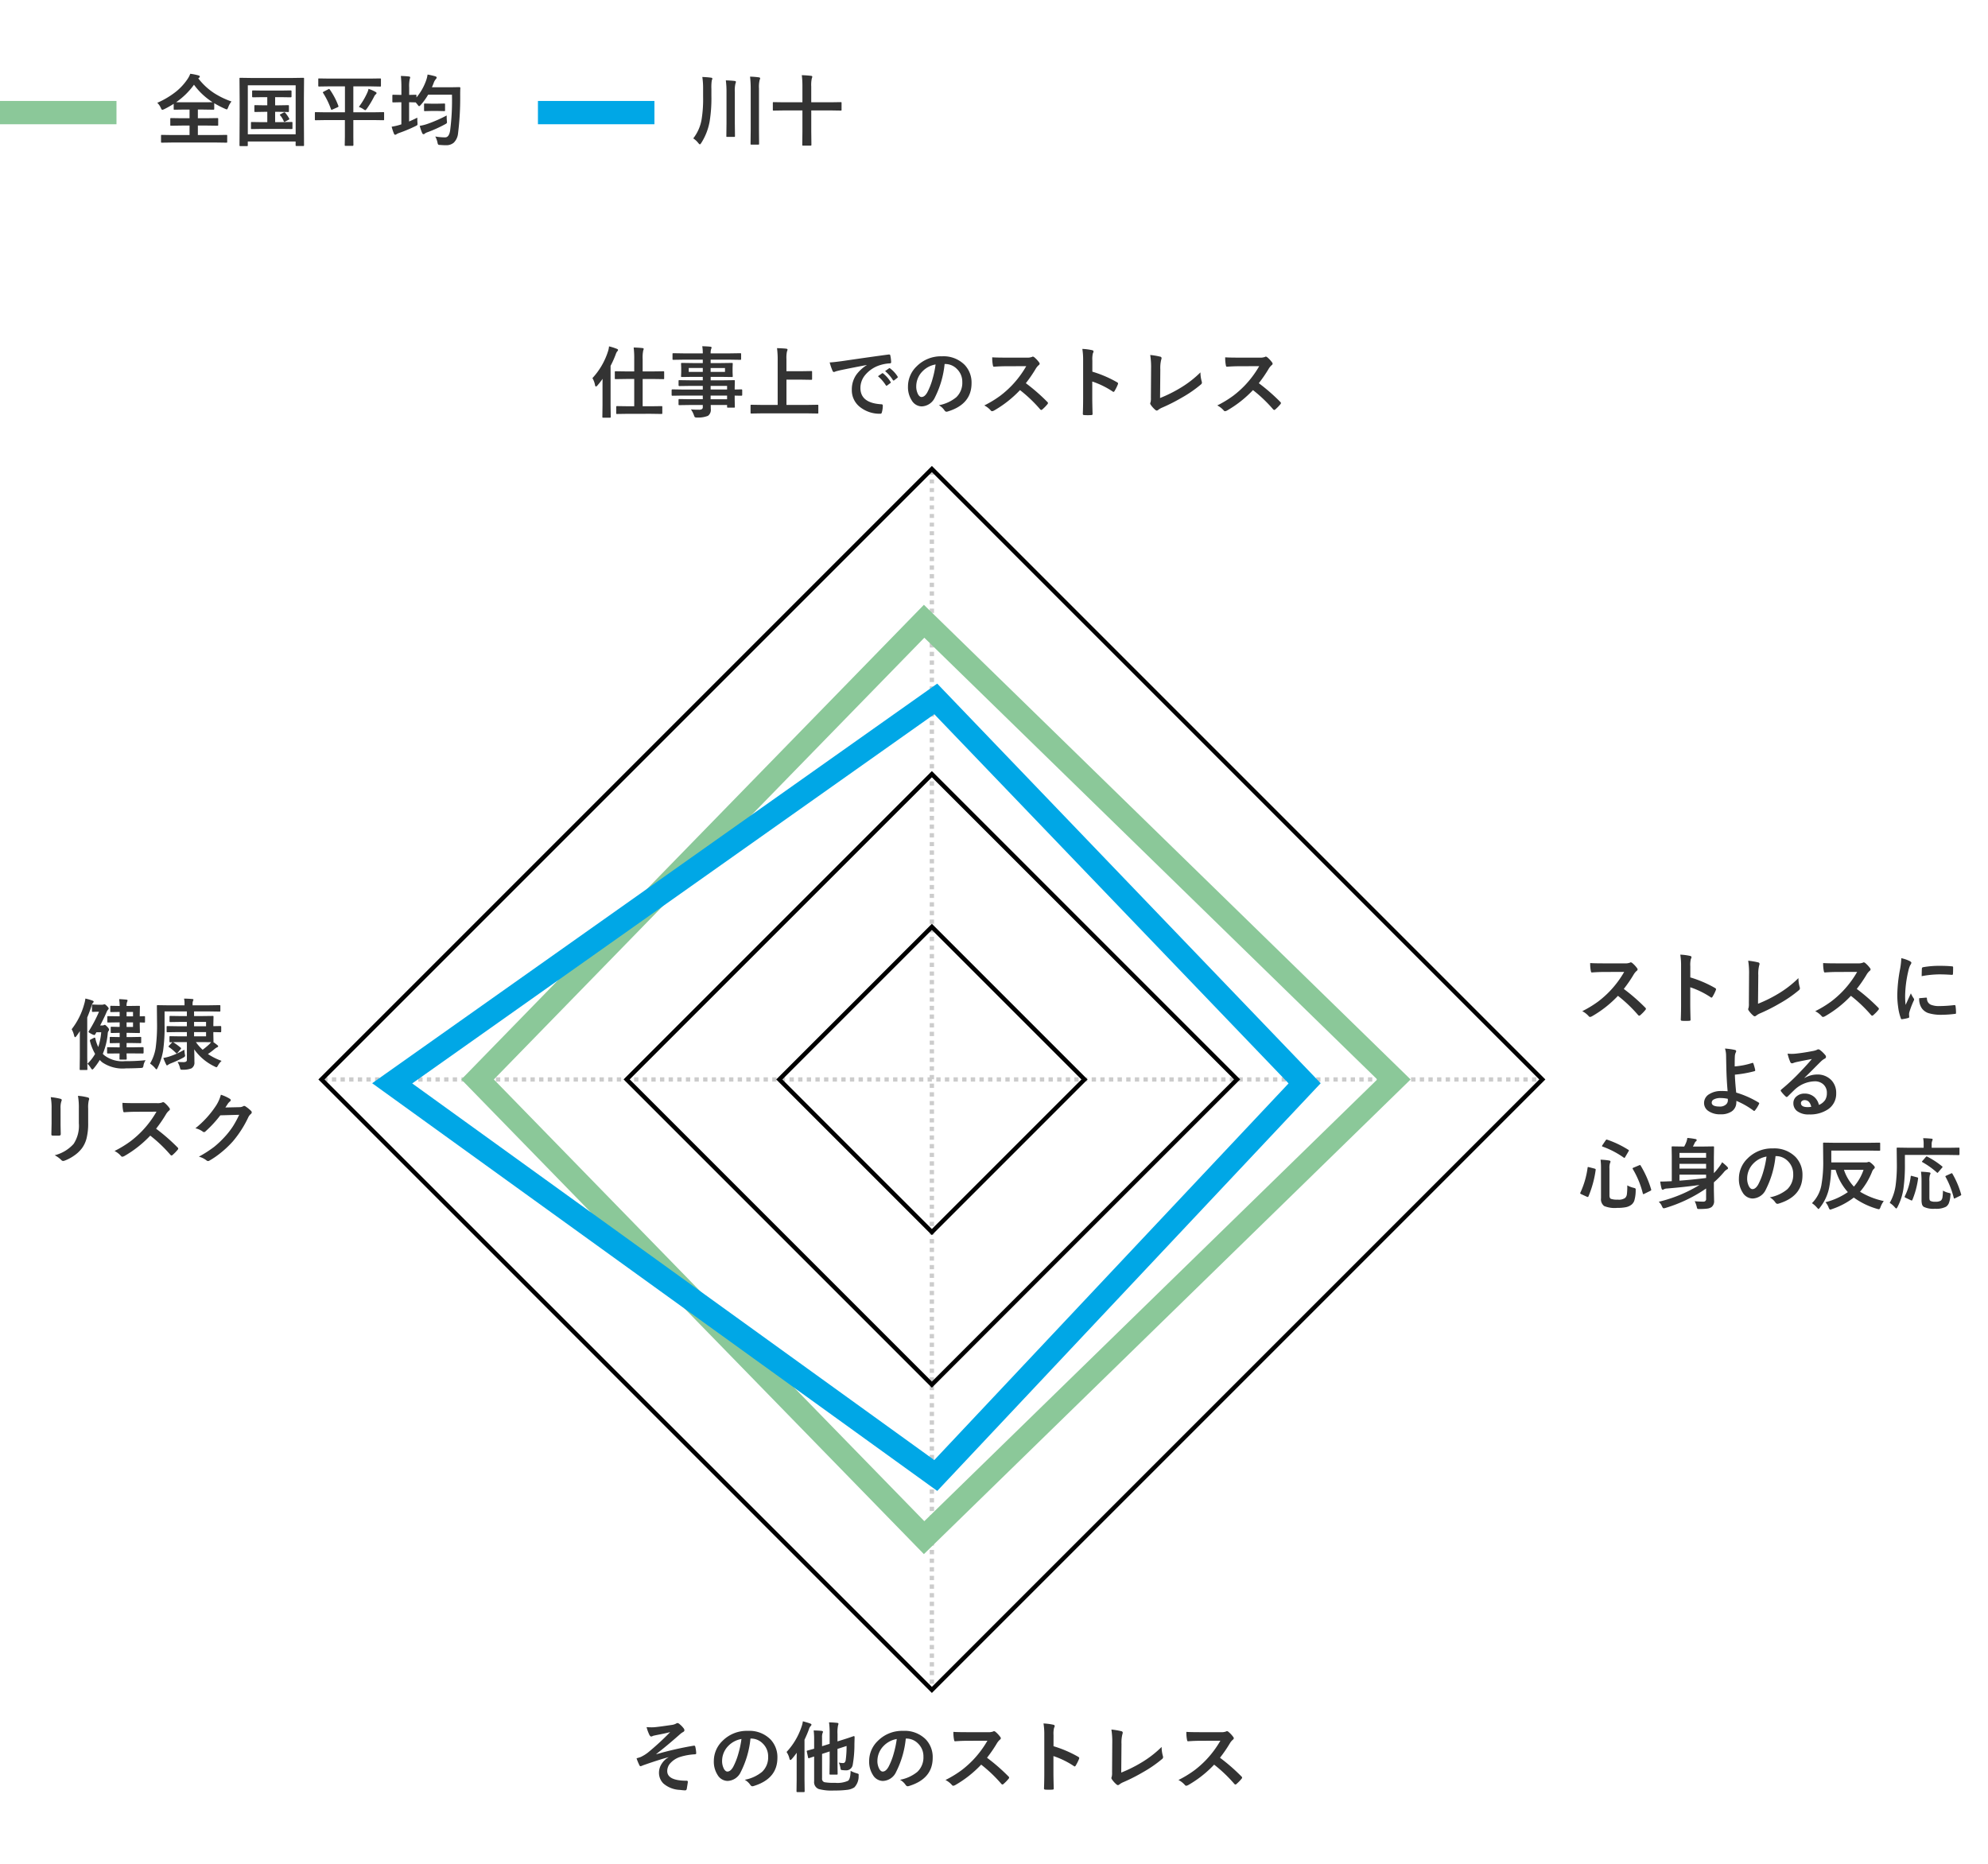 <svg xmlns="http://www.w3.org/2000/svg" xmlns:xlink="http://www.w3.org/1999/xlink" width="256" height="240" viewBox="0 0 256 240"><defs><style>.a{fill:none;stroke:#707070;}.b{clip-path:url(#a);}.c{fill:#333;}.d{fill:#00a7e6;}.e{fill:#8bc899;}.f{fill:#ccc;}</style><clipPath id="a"><rect class="a" width="256" height="240" transform="translate(80 8668)"/></clipPath></defs><g class="b" transform="translate(-80 -8668)"><g transform="translate(-615 848)"><g transform="translate(683.272 1840)"><path class="c" d="M.322-.181A5.414,5.414,0,0,0,1.4-2.642a16.435,16.435,0,0,0,.19-2.93v-1a9.857,9.857,0,0,0-.1-1.519Q2.236-8.052,2.6-8q.181.015.181.127a.761.761,0,0,1-.073.229,5.91,5.91,0,0,0-.049,1.084v.889a18.817,18.817,0,0,1-.229,3.33A7.7,7.7,0,0,1,1.353.41Q1.23.591,1.172.591T.972.42A2.7,2.7,0,0,0,.322-.181ZM7.637-8.13a9.346,9.346,0,0,1,1.118.088q.181.02.181.132a1.306,1.306,0,0,1-.068.22,3.767,3.767,0,0,0-.083,1.06v5.293L8.8.508q0,.083-.02.1A.168.168,0,0,1,8.7.62H7.8Q7.725.62,7.71.6A.182.182,0,0,1,7.7.508l.02-1.836V-6.6A13.469,13.469,0,0,0,7.637-8.13Zm-3.12.479q.669.02,1.118.073.181.015.181.127a1.017,1.017,0,0,1-.068.244,3.839,3.839,0,0,0-.073,1.04v4.019l.02,1.66q0,.083-.02.1a.186.186,0,0,1-.1.017H4.692q-.078,0-.093-.02a.2.2,0,0,1-.015-.1l.02-1.66V-6.138A11.156,11.156,0,0,0,4.517-7.651ZM14.3-8.32q.635.02,1.187.083.161.015.161.117a.558.558,0,0,1-.059.21,4.105,4.105,0,0,0-.073,1.06v2.021h2.539l1.25-.02a.155.155,0,0,1,.1.02.168.168,0,0,1,.015.088v.874a.147.147,0,0,1-.017.09.159.159,0,0,1-.1.017l-1.25-.02H15.518v2.69l.02,1.743q0,.1-.107.1h-.952a.166.166,0,0,1-.1-.02A.127.127,0,0,1,14.36.654l.02-1.733v-2.7H11.938l-1.26.02q-.078,0-.093-.02a.168.168,0,0,1-.015-.088v-.874q0-.078.02-.093a.168.168,0,0,1,.088-.015l1.26.02H14.38V-6.812A11.615,11.615,0,0,0,14.3-8.32Z" transform="translate(100.678 5998)"/><rect class="d" width="15" height="3" transform="translate(81 5993)"/></g><g transform="translate(614 1840)"><path class="c" d="M9.81-4.932a2.63,2.63,0,0,0-.43.762q-.1.259-.181.259A1.608,1.608,0,0,1,8.96-4a12.126,12.126,0,0,1-1.372-.708v.728q0,.107-.1.107l-1.3-.02H5.479v1.118H6.616l1.362-.02q.088,0,.1.02a.133.133,0,0,1,.02.088v.767q0,.073-.02.09a.186.186,0,0,1-.1.017l-1.362-.02H5.479V-.61H7.856L9.15-.63q.078,0,.093.02a.182.182,0,0,1,.015.093V.264q0,.078-.02.093A.168.168,0,0,1,9.15.371L7.856.352H2.148L.85.371a.155.155,0,0,1-.1-.02A.168.168,0,0,1,.737.264V-.518q0-.083.024-.1A.153.153,0,0,1,.85-.63l1.3.02H4.409V-1.831H3.4l-1.357.02q-.083,0-.1-.02a.168.168,0,0,1-.015-.088v-.767q0-.078.02-.093a.182.182,0,0,1,.093-.015l1.357.02H4.409V-3.892H3.77l-1.289.02a.155.155,0,0,1-.1-.02.168.168,0,0,1-.015-.088v-.649a12.322,12.322,0,0,1-1.221.688A1.317,1.317,0,0,1,.9-3.853q-.078,0-.19-.249a1.964,1.964,0,0,0-.459-.659A10.921,10.921,0,0,0,2.69-6.221,7.4,7.4,0,0,0,4.121-7.778,3.09,3.09,0,0,0,4.5-8.5a6.916,6.916,0,0,1,1.05.21q.181.044.181.151a.2.2,0,0,1-.1.151l-.1.078A8.348,8.348,0,0,0,7.588-6,10.61,10.61,0,0,0,9.81-4.932Zm-7.129.093q.181.01,1.089.01H6.187l1.191-.01A8.772,8.772,0,0,1,4.98-7.09,9.453,9.453,0,0,1,2.681-4.839Zm14.409.381a.155.155,0,0,1,.1.02.168.168,0,0,1,.015.088v.659q0,.083-.024.1a.153.153,0,0,1-.088.015L15.952-3.6H15.43v1.328h.82l1.289-.02a.178.178,0,0,1,.107.02.168.168,0,0,1,.015.088v.693q0,.073-.02.09a.186.186,0,0,1-.1.017L16.25-1.4H13.73l-1.289.02a.178.178,0,0,1-.107-.02.168.168,0,0,1-.015-.088v-.693q0-.078.024-.093a.2.2,0,0,1,.1-.015l1.289.02h.688V-3.6h-.391l-1.157.02q-.083,0-.1-.02a.182.182,0,0,1-.015-.093v-.659q0-.078.02-.093a.182.182,0,0,1,.093-.015l1.157.02h.391v-1.05h-.581l-1.27.02q-.1,0-.1-.112V-6.25q0-.107.1-.107l1.27.02h2.324l1.279-.02q.1,0,.1.107v.669q0,.112-.1.112l-1.279-.02H15.43v1.05h.522Zm-.342,1a4.2,4.2,0,0,1,.493.723.19.19,0,0,1,.024.068q0,.039-.107.093l-.43.229a.262.262,0,0,1-.1.034q-.049,0-.1-.107a2.684,2.684,0,0,0-.459-.737.111.111,0,0,1-.034-.063q0-.024.112-.088l.4-.21a.222.222,0,0,1,.083-.024Q16.675-3.545,16.748-3.462ZM11.8.811h-.85a.147.147,0,0,1-.09-.017A.159.159,0,0,1,10.84.7l.02-3.838V-5.127l-.02-2.739q0-.083.02-.1a.182.182,0,0,1,.093-.015l1.328.02h5.43l1.328-.02q.083,0,.1.02a.182.182,0,0,1,.015.093l-.02,2.4v2.319L19.15.688a.155.155,0,0,1-.02.1A.168.168,0,0,1,19.043.8h-.859q-.083,0-.1-.02a.182.182,0,0,1-.015-.093V.22H11.909V.7a.155.155,0,0,1-.02.1A.182.182,0,0,1,11.8.811Zm.112-7.827V-.708h6.162V-7.017Zm10,4.478-1.25.02q-.083,0-.1-.02a.168.168,0,0,1-.015-.088v-.825q0-.078.02-.093a.182.182,0,0,1,.093-.015l1.25.02h2.51V-6.88H22.441L21.1-6.86q-.083,0-.1-.024a.2.2,0,0,1-.015-.1v-.8a.178.178,0,0,1,.02-.107A.182.182,0,0,1,21.1-7.9l1.338.02H27.6L28.94-7.9q.078,0,.1.024a.2.2,0,0,1,.015.1v.8q0,.088-.024.107a.153.153,0,0,1-.088.015L27.6-6.88H25.5v3.34h2.588l1.26-.02a.155.155,0,0,1,.1.02.168.168,0,0,1,.015.088v.825q0,.073-.02.09a.16.16,0,0,1-.093.017l-1.26-.02H25.5V-.381l.01,1.05q0,.112-.1.112H24.5q-.078,0-.093-.02a.182.182,0,0,1-.015-.093l.02-1.05V-2.539Zm4.3-1.7A9.443,9.443,0,0,0,27.266-6a2.122,2.122,0,0,0,.19-.557,4.714,4.714,0,0,1,.913.4q.122.068.122.142a.211.211,0,0,1-.093.151.859.859,0,0,0-.229.317,12.2,12.2,0,0,1-.923,1.533q-.142.2-.21.2A.622.622,0,0,1,26.8-3.94,3,3,0,0,0,26.206-4.238ZM22.476-6.46a9.115,9.115,0,0,1,1.094,2.09.222.222,0,0,1,.02.073q0,.044-.1.1l-.679.3a.383.383,0,0,1-.117.039q-.039,0-.073-.088A10.161,10.161,0,0,0,21.6-6.04a.143.143,0,0,1-.029-.063q0-.029.117-.1l.6-.308a.2.2,0,0,1,.093-.034Q22.422-6.543,22.476-6.46ZM36.05-.425a7.256,7.256,0,0,0,1.138.112h.142q.488,0,.63-.854A29.85,29.85,0,0,0,38.2-5.806H35.132a8.16,8.16,0,0,1-.952,1.318q-.146.161-.21.161t-.2-.2l-.239-.288h-.02l-.83-.02v2.48q.562-.244,1.06-.493,0,.176,0,.264,0,.2.015.366.01.127.01.181a.209.209,0,0,1-.039.144,1.079,1.079,0,0,1-.234.139,18.883,18.883,0,0,1-2.075.869,1.7,1.7,0,0,0-.332.151.4.4,0,0,1-.2.088q-.083,0-.151-.132a6.6,6.6,0,0,1-.3-.908,6.825,6.825,0,0,0,1.05-.239l.2-.063V-4.834h-.112l-.928.02q-.088,0-.1-.02a.143.143,0,0,1-.02-.093v-.757q0-.083.024-.1a.2.2,0,0,1,.1-.015l.928.02h.112V-6.7a13.772,13.772,0,0,0-.068-1.519q.591.015,1.04.068.161.02.161.122a.893.893,0,0,1-.059.2,4.388,4.388,0,0,0-.073,1.108v.942l.83-.02q.078,0,.093.02a.182.182,0,0,1,.015.093v.239a7.167,7.167,0,0,0,1.221-2.124,3.786,3.786,0,0,0,.21-.83,9.759,9.759,0,0,1,.972.22q.2.063.2.161a.3.3,0,0,1-.1.2,1.539,1.539,0,0,0-.293.527q-.142.361-.22.532h2.412l1.128-.02q.122,0,.122.132-.02.278-.02.83a37.118,37.118,0,0,1-.278,5.01A1.928,1.928,0,0,1,38.433.371,1.472,1.472,0,0,1,37.441.7q-.054,0-.122,0-.215,0-.63-.034A.473.473,0,0,1,36.421.61a.791.791,0,0,1-.088-.273A2.689,2.689,0,0,0,36.05-.425ZM37.52-3.13q0,.088,0,.176,0,.249.024.5.015.142.015.186a.2.2,0,0,1-.059.156,1.787,1.787,0,0,1-.2.122A16.865,16.865,0,0,1,35.059-.977a1.288,1.288,0,0,0-.327.156.259.259,0,0,1-.2.1q-.1,0-.161-.132a6.031,6.031,0,0,1-.322-.942,5.724,5.724,0,0,0,1.05-.269A17.928,17.928,0,0,0,37.52-3.13Zm-1.162-.581h-.806l-.83.02q-.083,0-.1-.02a.168.168,0,0,1-.015-.088v-.762q0-.078.02-.093a.182.182,0,0,1,.093-.015l.83.02h.806l.84-.02q.083,0,.1.02a.168.168,0,0,1,.015.088V-3.8q0,.078-.02.093a.182.182,0,0,1-.093.015Z" transform="translate(101 5998)"/><rect class="e" width="15" height="3" transform="translate(81 5993)"/></g></g><g transform="translate(18 253)"><g transform="translate(-888 423)"><path class="c" d="M-40.19.288l-1.362.02q-.068,0-.083-.024A.182.182,0,0,1-41.65.19V-.6q0-.107.1-.107l1.362.02h.859V-4.2h-1.021l-1.372.02q-.078,0-.093-.024a.2.2,0,0,1-.015-.1v-.781q0-.078.02-.093a.168.168,0,0,1,.088-.015l1.372.02h1.021V-6.729A11.585,11.585,0,0,0-39.4-8.252q.684.02,1.128.073.161.015.161.107a.589.589,0,0,1-.059.2,4.568,4.568,0,0,0-.073,1.118v1.582h1.289l1.372-.02q.078,0,.093.02a.168.168,0,0,1,.015.088V-4.3a.178.178,0,0,1-.02.107.168.168,0,0,1-.088.015l-1.372-.02h-1.289V-.684h1.06l1.348-.02a.178.178,0,0,1,.107.02.168.168,0,0,1,.015.088V.19a.166.166,0,0,1-.02.1.231.231,0,0,1-.1.015l-1.348-.02Zm-4.521-4.6A9.107,9.107,0,0,0-42.725-7.7a2.794,2.794,0,0,0,.151-.7,7.107,7.107,0,0,1,1,.317q.161.059.161.151a.262.262,0,0,1-.112.181,1.4,1.4,0,0,0-.19.391,12.767,12.767,0,0,1-.659,1.47V-.85l.02,1.519q0,.078-.024.1a.2.2,0,0,1-.1.015h-.84a.166.166,0,0,1-.1-.02.182.182,0,0,1-.015-.093l.02-1.519v-2.3q0-.7.01-1.069-.3.43-.679.869-.107.117-.181.117t-.112-.171A2.683,2.683,0,0,0-44.712-4.312Zm11.528,2.251-1.23.02q-.1,0-.1-.107v-.6q0-.112.1-.112l1.23.02H-30.5v-.469h-1.65l-1.357.02q-.112,0-.112-.1V-3.94q0-.078.024-.093a.153.153,0,0,1,.088-.015l1.357.02h1.65v-.444h-1.289l-1.387.02q-.088,0-.107-.024a.2.2,0,0,1-.015-.1l.02-.518V-5.63l-.02-.522a.166.166,0,0,1,.02-.1.231.231,0,0,1,.1-.015l1.387.02H-30.5v-.439h-2.52l-1.27.02q-.078,0-.093-.02a.168.168,0,0,1-.015-.088v-.635q0-.078.02-.093a.168.168,0,0,1,.088-.015l1.27.02h2.52a5.392,5.392,0,0,0-.068-.918q.674.015,1.04.059.161.02.161.107a.456.456,0,0,1-.059.19,1.74,1.74,0,0,0-.063.562h2.539l1.27-.02q.083,0,.1.02a.168.168,0,0,1,.015.088v.635q0,.078-.02.093a.182.182,0,0,1-.093.015l-1.27-.02h-2.539v.439h1.328l1.4-.02q.083,0,.1.024a.182.182,0,0,1,.015.093l-.02.522v.537l.02.518a.178.178,0,0,1-.02.107.182.182,0,0,1-.093.015l-1.4-.02h-1.328v.444h1.621l1.377-.02q.083,0,.1.02a.168.168,0,0,1,.015.088l-.02.869v.229l.869-.02q.1,0,.1.112v.6q0,.107-.1.107l-.259,0q-.278-.01-.61-.015v.508l.02.923a.159.159,0,0,1-.017.1.159.159,0,0,1-.1.017h-.767q-.078,0-.1-.024a.153.153,0,0,1-.015-.088V-.85h-2.109q.01.181.01.5a.958.958,0,0,1-.361.894,3.334,3.334,0,0,1-1.406.22.51.51,0,0,1-.288-.049.851.851,0,0,1-.112-.239,3.223,3.223,0,0,0-.391-.762,6.993,6.993,0,0,0,.762.044q.1,0,.249,0a.727.727,0,0,0,.435-.093A.354.354,0,0,0-30.5-.62V-.85h-1.641l-1.367.02q-.078,0-.1-.024a.2.2,0,0,1-.015-.1v-.537q0-.088.024-.107a.153.153,0,0,1,.088-.015l1.367.02H-30.5v-.469Zm5.811-1.25h-2.119v.469h2.119Zm-2.119,1.719h2.119v-.469h-2.119Zm1.851-3.521v-.5h-1.851v.5Zm-4.668,0H-30.5v-.5H-32.31ZM-22.964.229l-1.27.02q-.083,0-.1-.02a.168.168,0,0,1-.015-.088V-.771q0-.078.02-.093a.182.182,0,0,1,.093-.015l1.27.02h2.109V-6.5a11.735,11.735,0,0,0-.083-1.67q.742.02,1.172.068.181.02.181.132a.974.974,0,0,1-.073.229,3.858,3.858,0,0,0-.068.957V-5.2h1.958l1.23-.02a.155.155,0,0,1,.1.02.168.168,0,0,1,.015.088V-4.2q0,.078-.024.093a.153.153,0,0,1-.088.015l-1.23-.02h-1.958V-.859H-17l1.27-.02q.078,0,.093.02a.168.168,0,0,1,.015.088V.142a.147.147,0,0,1-.017.09.147.147,0,0,1-.09.017L-17,.229Zm8.8-6.558q.532-.024,1.592-.171,3.97-.581,6.006-.85a.424.424,0,0,1,.059,0q.137,0,.151.112a4.707,4.707,0,0,1,.112.879q0,.151-.19.151a5.005,5.005,0,0,0-1.221.22A4.053,4.053,0,0,0-9.644-4.644a2.59,2.59,0,0,0-.557,1.6q0,1.934,2.661,2.1.22,0,.22.151a3.1,3.1,0,0,1-.112.859q-.039.21-.186.21a4.06,4.06,0,0,1-2.646-.869,2.735,2.735,0,0,1-1.045-2.222,3.3,3.3,0,0,1,.571-1.919A4.849,4.849,0,0,1-9.39-5.981V-6q-1.8.342-3.359.664-.518.122-.63.161a1.187,1.187,0,0,1-.22.078.206.206,0,0,1-.19-.151A7.613,7.613,0,0,1-14.16-6.328Zm6.221,1.777.527-.371a.114.114,0,0,1,.066-.024.156.156,0,0,1,.085.044,4.189,4.189,0,0,1,.947,1.074.121.121,0,0,1,.029.068.11.11,0,0,1-.054.088l-.42.313a.154.154,0,0,1-.085.029q-.042,0-.085-.063A5.108,5.108,0,0,0-7.939-4.551Zm.918-.659.5-.356A.118.118,0,0,1-6.455-5.6a.138.138,0,0,1,.083.044,3.87,3.87,0,0,1,.952,1.03.175.175,0,0,1,.029.088.12.12,0,0,1-.059.093l-.4.313a.134.134,0,0,1-.078.034.119.119,0,0,1-.093-.063A4.817,4.817,0,0,0-7.021-5.21ZM.64-6.128A12.1,12.1,0,0,1-.61-1.821a1.944,1.944,0,0,1-1.7,1.152,1.523,1.523,0,0,1-1.279-.762,3.156,3.156,0,0,1-.488-1.807,3.586,3.586,0,0,1,1.128-2.6A4.406,4.406,0,0,1,.3-7.119a3.832,3.832,0,0,1,2.93,1.113,3.307,3.307,0,0,1,.879,2.354q0,2.715-3.081,3.643A.568.568,0,0,1,.879.015Q.732.015.6-.19A2.091,2.091,0,0,0-.1-.82a4.915,4.915,0,0,0,2.246-1.03,2.563,2.563,0,0,0,.771-1.958,2.281,2.281,0,0,0-.7-1.689,2.1,2.1,0,0,0-1.538-.63Zm-1.162.059a3.074,3.074,0,0,0-1.709.908,2.756,2.756,0,0,0-.781,1.851A2.158,2.158,0,0,0-2.764-2.2q.2.322.43.322.41,0,.752-.61A8.576,8.576,0,0,0-.913-4.209,12.57,12.57,0,0,0-.522-6.069ZM11.1-3.657A24.376,24.376,0,0,1,13.872-1.24a.216.216,0,0,1,.078.142.245.245,0,0,1-.068.146,5.333,5.333,0,0,1-.669.684.185.185,0,0,1-.122.059.231.231,0,0,1-.142-.078,18.151,18.151,0,0,0-2.6-2.48A14.474,14.474,0,0,1,6.992-.127a.849.849,0,0,1-.229.078.217.217,0,0,1-.171-.088,2.768,2.768,0,0,0-.84-.654,13.9,13.9,0,0,0,2.07-1.26A12.883,12.883,0,0,0,9.272-3.34a12.89,12.89,0,0,0,1.88-2.51l-2.578.01q-.771,0-1.582.063-.1.01-.132-.171a4.8,4.8,0,0,1-.088-1.04q.537.039,1.689.039h2.749a1.645,1.645,0,0,0,.688-.093.188.188,0,0,1,.112-.039A.41.41,0,0,1,12.183-7a3.548,3.548,0,0,1,.649.7.286.286,0,0,1,.049.127.264.264,0,0,1-.132.2,1.921,1.921,0,0,0-.366.444A17.329,17.329,0,0,1,11.1-3.657Zm8.564-1.484a14.976,14.976,0,0,1,3.179,1.362q.132.068.132.171a.24.24,0,0,1-.02.088,5.684,5.684,0,0,1-.43.869q-.063.112-.132.112a.166.166,0,0,1-.112-.049,11.02,11.02,0,0,0-2.627-1.284V-1.66q0,.547.039,1.958V.327q0,.122-.181.122-.225.015-.444.015T18.628.449q-.19,0-.19-.151.039-.967.039-1.968V-6.592a9.035,9.035,0,0,0-.1-1.479,7.049,7.049,0,0,1,1.25.161q.19.039.19.171a.518.518,0,0,1-.083.229,3.314,3.314,0,0,0-.068.938Zm8.721,3.394a17.732,17.732,0,0,0,2.549-1.26,13.656,13.656,0,0,0,2.651-2.041,4.309,4.309,0,0,0,.161,1.157.547.547,0,0,1,.029.161.308.308,0,0,1-.132.239,15.94,15.94,0,0,1-2.5,1.719A22.733,22.733,0,0,1,28.7-.532a2.267,2.267,0,0,0-.562.322.3.3,0,0,1-.181.078.292.292,0,0,1-.171-.078,3.213,3.213,0,0,1-.61-.679.266.266,0,0,1-.059-.161.393.393,0,0,1,.049-.171,2.279,2.279,0,0,0,.039-.571l.024-3.76a10.019,10.019,0,0,0-.112-1.738,9.394,9.394,0,0,1,1.3.22.192.192,0,0,1,.161.19.831.831,0,0,1-.049.21,4.386,4.386,0,0,0-.112,1.24ZM41.1-3.657A24.377,24.377,0,0,1,43.872-1.24a.216.216,0,0,1,.078.142.245.245,0,0,1-.068.146,5.333,5.333,0,0,1-.669.684.185.185,0,0,1-.122.059.231.231,0,0,1-.142-.078,18.151,18.151,0,0,0-2.6-2.48A14.474,14.474,0,0,1,36.992-.127a.849.849,0,0,1-.229.078.217.217,0,0,1-.171-.088,2.768,2.768,0,0,0-.84-.654,13.9,13.9,0,0,0,2.07-1.26,12.883,12.883,0,0,0,1.45-1.289,12.89,12.89,0,0,0,1.88-2.51l-2.578.01q-.771,0-1.582.063-.1.01-.132-.171a4.8,4.8,0,0,1-.088-1.04q.537.039,1.689.039h2.749a1.645,1.645,0,0,0,.688-.093.188.188,0,0,1,.112-.039A.41.41,0,0,1,42.183-7a3.548,3.548,0,0,1,.649.7.286.286,0,0,1,.049.127.264.264,0,0,1-.132.2,1.921,1.921,0,0,0-.366.444A17.329,17.329,0,0,1,41.1-3.657Z" transform="translate(1071 8045)"/><path class="c" d="M-37.739-7.6q.332.024.64.024.181,0,.352-.01.508-.039,2.28-.3a1.6,1.6,0,0,0,.532-.171.333.333,0,0,1,.19-.068.528.528,0,0,1,.269.151,2.958,2.958,0,0,1,.488.5.46.46,0,0,1,.122.278q0,.142-.181.234a2.225,2.225,0,0,0-.41.3q-1.8,1.587-3.032,2.52l.02.029a42.384,42.384,0,0,1,4.819-1.1.294.294,0,0,1,.044,0q.117,0,.146.161a4.236,4.236,0,0,1,.112.815v.02q0,.1-.161.117a7.851,7.851,0,0,0-1.86.322,2.894,2.894,0,0,0-1.343.859,1.508,1.508,0,0,0-.366.972q0,1.25,2.5,1.25a.134.134,0,0,1,.151.151v.029q-.01.117-.132.84-.029.22-.22.22a6.493,6.493,0,0,1-.659-.059,3.43,3.43,0,0,1-2.139-.83,1.928,1.928,0,0,1-.562-1.431,2.043,2.043,0,0,1,.347-1.1,2.4,2.4,0,0,1,.874-.83v-.02q-1.221.322-3.291,1.05a1.869,1.869,0,0,1-.288.112q-.127,0-.2-.2a7.142,7.142,0,0,1-.332-.82q.22-.059.518-.161a4.8,4.8,0,0,0,.962-.591A34.42,34.42,0,0,0-34.7-6.958q-.571.156-1.782.386-.327.068-.381.083-.029.01-.093.039a.517.517,0,0,1-.186.059q-.122,0-.239-.22A5.313,5.313,0,0,1-37.739-7.6Zm13.379,1.47a12.1,12.1,0,0,1-1.25,4.307,1.944,1.944,0,0,1-1.7,1.152,1.523,1.523,0,0,1-1.279-.762,3.156,3.156,0,0,1-.488-1.807,3.586,3.586,0,0,1,1.128-2.6A4.406,4.406,0,0,1-24.7-7.119a3.832,3.832,0,0,1,2.93,1.113,3.307,3.307,0,0,1,.879,2.354q0,2.715-3.081,3.643a.568.568,0,0,1-.146.024q-.146,0-.283-.205a2.091,2.091,0,0,0-.7-.63,4.915,4.915,0,0,0,2.246-1.03,2.563,2.563,0,0,0,.771-1.958,2.281,2.281,0,0,0-.7-1.689,2.1,2.1,0,0,0-1.538-.63Zm-1.162.059a3.074,3.074,0,0,0-1.709.908,2.756,2.756,0,0,0-.781,1.851A2.158,2.158,0,0,0-27.764-2.2q.2.322.43.322.41,0,.752-.61a8.576,8.576,0,0,0,.669-1.719A12.57,12.57,0,0,0-25.522-6.069Zm14.058,4.1a3.74,3.74,0,0,0,.791.317.909.909,0,0,1,.21.083.149.149,0,0,1,.039.117q0,.039-.01.132A2.031,2.031,0,0,1-10.986.161a2.176,2.176,0,0,1-.977.322,12.351,12.351,0,0,1-1.6.078,6.332,6.332,0,0,1-2.007-.19.943.943,0,0,1-.591-.991v-3.2l-.64.21a.283.283,0,0,1-.073.015q-.049,0-.068-.1l-.161-.747a.641.641,0,0,1-.01-.073q0-.039.093-.068.317-.078.859-.239v-1.2a9.171,9.171,0,0,0-.059-1.147q.493,0,1.006.049.19.029.19.117a.456.456,0,0,1-.059.19,1.586,1.586,0,0,0-.059.552v1.118l.977-.308V-6.8a9.867,9.867,0,0,0-.078-1.416q.566.015,1.05.068.161.015.161.107a.647.647,0,0,1-.049.21,4.458,4.458,0,0,0-.073,1.113v.957l.791-.249q.6-.186,1.006-.332l.21-.073.073-.024a.08.08,0,0,1,.024,0q.1,0,.1.117l-.024.908a14.9,14.9,0,0,1-.22,2.671.84.84,0,0,1-.869.708,4.435,4.435,0,0,1-.459-.029q-.166-.015-.2-.063a.9.9,0,0,1-.063-.259,2.465,2.465,0,0,0-.2-.649,2.779,2.779,0,0,0,.557.063q.264,0,.332-.381a13,13,0,0,0,.112-1.821l-1.172.381v1.68l.02,1.509a.159.159,0,0,1-.017.1.147.147,0,0,1-.09.017h-.825a.166.166,0,0,1-.1-.02.182.182,0,0,1-.015-.093l.02-1.509V-4.468l-.977.317V-1a.449.449,0,0,0,.308.493,6.914,6.914,0,0,0,1.367.078A3.352,3.352,0,0,0-11.8-.688Q-11.489-.9-11.465-1.968ZM-19.712-4.4a8.879,8.879,0,0,0,1.919-3.223,3.426,3.426,0,0,0,.181-.728q.728.2.947.288.161.059.161.151a.307.307,0,0,1-.112.181,1.064,1.064,0,0,0-.215.41q-.205.576-.571,1.348V-.85l.02,1.519q0,.1-.107.1h-.835q-.107,0-.107-.1l.02-1.519V-3.11q0-.771.01-1.191a9.441,9.441,0,0,1-.63.8q-.117.132-.181.132-.088,0-.127-.171A2.575,2.575,0,0,0-19.712-4.4ZM-4.36-6.128A12.1,12.1,0,0,1-5.61-1.821a1.944,1.944,0,0,1-1.7,1.152,1.523,1.523,0,0,1-1.279-.762,3.156,3.156,0,0,1-.488-1.807,3.586,3.586,0,0,1,1.128-2.6A4.406,4.406,0,0,1-4.7-7.119a3.832,3.832,0,0,1,2.93,1.113A3.307,3.307,0,0,1-.894-3.652q0,2.715-3.081,3.643a.568.568,0,0,1-.146.024q-.146,0-.283-.205a2.091,2.091,0,0,0-.7-.63,4.915,4.915,0,0,0,2.246-1.03,2.563,2.563,0,0,0,.771-1.958,2.281,2.281,0,0,0-.7-1.689,2.1,2.1,0,0,0-1.538-.63Zm-1.162.059a3.074,3.074,0,0,0-1.709.908,2.756,2.756,0,0,0-.781,1.851A2.158,2.158,0,0,0-7.764-2.2q.2.322.43.322.41,0,.752-.61a8.576,8.576,0,0,0,.669-1.719A12.57,12.57,0,0,0-5.522-6.069ZM6.1-3.657A24.376,24.376,0,0,1,8.872-1.24.216.216,0,0,1,8.95-1.1a.245.245,0,0,1-.068.146,5.333,5.333,0,0,1-.669.684.185.185,0,0,1-.122.059.231.231,0,0,1-.142-.078,18.151,18.151,0,0,0-2.6-2.48A14.474,14.474,0,0,1,1.992-.127a.849.849,0,0,1-.229.078.217.217,0,0,1-.171-.088,2.768,2.768,0,0,0-.84-.654,13.9,13.9,0,0,0,2.07-1.26A12.883,12.883,0,0,0,4.272-3.34a12.89,12.89,0,0,0,1.88-2.51l-2.578.01q-.771,0-1.582.063-.1.01-.132-.171a4.8,4.8,0,0,1-.088-1.04q.537.039,1.689.039H6.211A1.645,1.645,0,0,0,6.9-7.041a.188.188,0,0,1,.112-.039A.41.41,0,0,1,7.183-7a3.548,3.548,0,0,1,.649.7.286.286,0,0,1,.049.127.264.264,0,0,1-.132.2,1.921,1.921,0,0,0-.366.444A17.329,17.329,0,0,1,6.1-3.657Zm8.564-1.484a14.976,14.976,0,0,1,3.179,1.362q.132.068.132.171a.24.24,0,0,1-.02.088,5.684,5.684,0,0,1-.43.869q-.063.112-.132.112a.166.166,0,0,1-.112-.049,11.02,11.02,0,0,0-2.627-1.284V-1.66q0,.547.039,1.958V.327q0,.122-.181.122-.225.015-.444.015T13.628.449q-.19,0-.19-.151.039-.967.039-1.968V-6.592a9.035,9.035,0,0,0-.1-1.479,7.049,7.049,0,0,1,1.25.161q.19.039.19.171a.518.518,0,0,1-.083.229,3.314,3.314,0,0,0-.068.938Zm8.721,3.394a17.732,17.732,0,0,0,2.549-1.26,13.656,13.656,0,0,0,2.651-2.041,4.309,4.309,0,0,0,.161,1.157.547.547,0,0,1,.029.161.308.308,0,0,1-.132.239,15.94,15.94,0,0,1-2.5,1.719A22.733,22.733,0,0,1,23.7-.532a2.267,2.267,0,0,0-.562.322.3.3,0,0,1-.181.078.292.292,0,0,1-.171-.078,3.213,3.213,0,0,1-.61-.679.266.266,0,0,1-.059-.161.393.393,0,0,1,.049-.171,2.279,2.279,0,0,0,.039-.571l.024-3.76a10.019,10.019,0,0,0-.112-1.738,9.394,9.394,0,0,1,1.3.22.192.192,0,0,1,.161.19.831.831,0,0,1-.049.21,4.386,4.386,0,0,0-.112,1.24ZM36.1-3.657A24.377,24.377,0,0,1,38.872-1.24a.216.216,0,0,1,.078.142.245.245,0,0,1-.068.146,5.333,5.333,0,0,1-.669.684.185.185,0,0,1-.122.059.231.231,0,0,1-.142-.078,18.151,18.151,0,0,0-2.6-2.48A14.474,14.474,0,0,1,31.992-.127a.849.849,0,0,1-.229.078.217.217,0,0,1-.171-.088,2.768,2.768,0,0,0-.84-.654,13.9,13.9,0,0,0,2.07-1.26,12.883,12.883,0,0,0,1.45-1.289,12.89,12.89,0,0,0,1.88-2.51l-2.578.01q-.771,0-1.582.063-.1.01-.132-.171a4.8,4.8,0,0,1-.088-1.04q.537.039,1.689.039h2.749a1.645,1.645,0,0,0,.688-.093.188.188,0,0,1,.112-.039A.41.41,0,0,1,37.183-7a3.548,3.548,0,0,1,.649.7.286.286,0,0,1,.049.127.264.264,0,0,1-.132.2,1.921,1.921,0,0,0-.366.444A17.329,17.329,0,0,1,36.1-3.657Z" transform="translate(1071 8222)"/><path class="c" d="M-18.9-3.657A24.376,24.376,0,0,1-16.128-1.24a.216.216,0,0,1,.078.142.245.245,0,0,1-.068.146,5.333,5.333,0,0,1-.669.684.185.185,0,0,1-.122.059.231.231,0,0,1-.142-.078,18.151,18.151,0,0,0-2.6-2.48A14.474,14.474,0,0,1-23.008-.127a.849.849,0,0,1-.229.078.217.217,0,0,1-.171-.088,2.768,2.768,0,0,0-.84-.654,13.9,13.9,0,0,0,2.07-1.26,12.883,12.883,0,0,0,1.45-1.289,12.89,12.89,0,0,0,1.88-2.51l-2.578.01q-.771,0-1.582.063-.1.01-.132-.171a4.8,4.8,0,0,1-.088-1.04q.537.039,1.689.039h2.749a1.645,1.645,0,0,0,.688-.093.188.188,0,0,1,.112-.039A.41.41,0,0,1-17.817-7a3.548,3.548,0,0,1,.649.7.286.286,0,0,1,.049.127.264.264,0,0,1-.132.2,1.921,1.921,0,0,0-.366.444A17.329,17.329,0,0,1-18.9-3.657Zm8.564-1.484A14.976,14.976,0,0,1-7.153-3.779q.132.068.132.171a.24.24,0,0,1-.02.088,5.684,5.684,0,0,1-.43.869q-.063.112-.132.112a.166.166,0,0,1-.112-.049,11.02,11.02,0,0,0-2.627-1.284V-1.66q0,.547.039,1.958V.327q0,.122-.181.122-.225.015-.444.015t-.444-.015q-.19,0-.19-.151.039-.967.039-1.968V-6.592a9.035,9.035,0,0,0-.1-1.479,7.049,7.049,0,0,1,1.25.161q.19.039.19.171a.518.518,0,0,1-.083.229,3.314,3.314,0,0,0-.068.938Zm8.721,3.394A17.732,17.732,0,0,0,.938-3.008,13.656,13.656,0,0,0,3.589-5.049,4.309,4.309,0,0,0,3.75-3.892a.547.547,0,0,1,.029.161.308.308,0,0,1-.132.239,15.94,15.94,0,0,1-2.5,1.719A22.733,22.733,0,0,1-1.3-.532,2.267,2.267,0,0,0-1.86-.21a.3.3,0,0,1-.181.078A.292.292,0,0,1-2.212-.21a3.213,3.213,0,0,1-.61-.679.266.266,0,0,1-.059-.161.393.393,0,0,1,.049-.171,2.279,2.279,0,0,0,.039-.571l.024-3.76A10.019,10.019,0,0,0-2.881-7.29a9.394,9.394,0,0,1,1.3.22.192.192,0,0,1,.161.19.831.831,0,0,1-.049.21,4.386,4.386,0,0,0-.112,1.24ZM11.1-3.657A24.376,24.376,0,0,1,13.872-1.24a.216.216,0,0,1,.078.142.245.245,0,0,1-.068.146,5.333,5.333,0,0,1-.669.684.185.185,0,0,1-.122.059.231.231,0,0,1-.142-.078,18.151,18.151,0,0,0-2.6-2.48A14.474,14.474,0,0,1,6.992-.127a.849.849,0,0,1-.229.078.217.217,0,0,1-.171-.088,2.768,2.768,0,0,0-.84-.654,13.9,13.9,0,0,0,2.07-1.26A12.883,12.883,0,0,0,9.272-3.34a12.89,12.89,0,0,0,1.88-2.51l-2.578.01q-.771,0-1.582.063-.1.01-.132-.171a4.8,4.8,0,0,1-.088-1.04q.537.039,1.689.039h2.749a1.645,1.645,0,0,0,.688-.093.188.188,0,0,1,.112-.039A.41.41,0,0,1,12.183-7a3.548,3.548,0,0,1,.649.7.286.286,0,0,1,.049.127.264.264,0,0,1-.132.2,1.921,1.921,0,0,0-.366.444A17.329,17.329,0,0,1,11.1-3.657Zm5.732-3.96a4.662,4.662,0,0,1,1.074.366q.229.122.229.239a.8.8,0,0,1-.151.3A3.03,3.03,0,0,0,17.749-6a14.97,14.97,0,0,0-.42,3.232A10.626,10.626,0,0,0,17.388-1.6q.679-1.484.679-1.489a3.825,3.825,0,0,0,.352.63.447.447,0,0,1,.068.151.318.318,0,0,1-.049.161A10.831,10.831,0,0,0,17.866-.64a1.16,1.16,0,0,0-.029.313l.02.278q0,.1-.132.132a5.3,5.3,0,0,1-.815.161h-.02q-.083,0-.112-.112a6.551,6.551,0,0,1-.352-1.479,11.012,11.012,0,0,1-.107-1.5,18.971,18.971,0,0,1,.342-3.281A9.97,9.97,0,0,0,16.836-7.617Zm2.3,5.156.908-.078h.02q.078,0,.078.151a.866.866,0,0,0,.483.757,2.774,2.774,0,0,0,1.147.181,16.836,16.836,0,0,0,1.909-.127l.044,0q.078,0,.1.132a6.212,6.212,0,0,1,.059.859q0,.1-.024.117a.387.387,0,0,1-.146.029,13.863,13.863,0,0,1-1.631.112,5.5,5.5,0,0,1-1.772-.22,1.741,1.741,0,0,1-.825-.61A2.08,2.08,0,0,1,19.141-2.461ZM19.458-5.3q.015-.859.029-.981a.17.17,0,0,1,.142-.171A11.887,11.887,0,0,1,21.8-6.631q.85,0,1.479.059a.456.456,0,0,1,.2.039q.029.02.029.093,0,.571-.02.85-.015.122-.107.122h-.024q-.9-.063-1.631-.063A12.823,12.823,0,0,0,19.458-5.3ZM-4.619,6.321a9.56,9.56,0,0,0,2.28-.454.226.226,0,0,1,.044,0q.054,0,.078.068a6.846,6.846,0,0,1,.239.85.249.249,0,0,1,0,.049q0,.073-.088.1a15.229,15.229,0,0,1-2.529.449q.024.908.171,2.31a12.112,12.112,0,0,1,2.9,1.289.111.111,0,0,1,.063.093.189.189,0,0,1-.024.078,4,4,0,0,1-.527.84q-.063.063-.1.063a.131.131,0,0,1-.073-.034A10.307,10.307,0,0,0-4.4,10.76a2,2,0,0,1-.01.229A1.382,1.382,0,0,1-5,12.112a2.421,2.421,0,0,1-1.431.376,2.618,2.618,0,0,1-1.6-.439,1.235,1.235,0,0,1-.532-1.03,1.315,1.315,0,0,1,.713-1.152A2.752,2.752,0,0,1-6.367,9.49a7.8,7.8,0,0,1,.84.029q-.137-1.45-.171-3.208-.01-.361-.029-1.382a3.086,3.086,0,0,0-.142-.908A8.709,8.709,0,0,1-4.59,4.2q.161.039.161.166a.3.3,0,0,1-.049.151,1.34,1.34,0,0,0-.122.542Q-4.619,5.359-4.619,6.321Zm-.889,4.17a4.806,4.806,0,0,0-.923-.1,1.758,1.758,0,0,0-.874.181.465.465,0,0,0-.273.41q0,.508,1.03.508a1.128,1.128,0,0,0,.825-.283.7.7,0,0,0,.225-.522v-.054ZM5.313,5.369q-.937.171-1.934.381a2.963,2.963,0,0,0-.42.122.568.568,0,0,1-.2.049.237.237,0,0,1-.22-.171,5.656,5.656,0,0,1-.347-1.079,4.067,4.067,0,0,0,.542.034q.2,0,.386-.015,1.03-.1,2.271-.342A2.473,2.473,0,0,0,5.938,4.2a.491.491,0,0,1,.19-.078.4.4,0,0,1,.229.078,3.945,3.945,0,0,1,.669.64.377.377,0,0,1,.112.244.254.254,0,0,1-.171.239,2.2,2.2,0,0,0-.439.317q-.308.3-1.138,1.138-.62.62-1.021,1.006l.01.029a3.2,3.2,0,0,1,1.592-.449,2.443,2.443,0,0,1,1.875.747,2.342,2.342,0,0,1,.605,1.655,2.4,2.4,0,0,1-1.069,2.09,4.136,4.136,0,0,1-2.422.649,2.4,2.4,0,0,1-1.553-.439,1.258,1.258,0,0,1-.469-1.03,1.1,1.1,0,0,1,.464-.9,1.492,1.492,0,0,1,.947-.317,1.887,1.887,0,0,1,1.26.42,1.941,1.941,0,0,1,.62,1.04,1.779,1.779,0,0,0,.806-.645,1.659,1.659,0,0,0,.215-.879A1.428,1.428,0,0,0,6.758,8.6,1.607,1.607,0,0,0,5.679,8.24,3.927,3.927,0,0,0,3.12,9.3q-.19.176-.869.85-.112.112-.171.112a.257.257,0,0,1-.151-.088,4.351,4.351,0,0,1-.586-.654.124.124,0,0,1-.034-.083.228.228,0,0,1,.083-.146A25.749,25.749,0,0,0,3.76,7.083Q4.78,6.028,5.313,5.369Zm-.073,6.152q-.2-.859-.85-.859a.51.51,0,0,0-.361.127.324.324,0,0,0-.117.254q0,.518.869.518A2.414,2.414,0,0,0,5.239,11.521Zm-23.691,10.12a3.436,3.436,0,0,0,.83.317.619.619,0,0,1,.215.083.189.189,0,0,1,.039.142q0,.039,0,.107a4.765,4.765,0,0,1-.171,1.289,1.157,1.157,0,0,1-.366.542,1.751,1.751,0,0,1-.776.337,5.63,5.63,0,0,1-1.084.083,3.58,3.58,0,0,1-1.66-.239,1.082,1.082,0,0,1-.41-.991V19.474a8.365,8.365,0,0,0-.059-1.143,8.722,8.722,0,0,1,1.06.1q.22.024.22.146a.376.376,0,0,1-.059.181,1.952,1.952,0,0,0-.073.713V22.94q0,.342.19.435a2.409,2.409,0,0,0,.869.1,1.444,1.444,0,0,0,.952-.21.8.8,0,0,0,.234-.5A7.966,7.966,0,0,0-18.452,21.642Zm1.719-2.554a13.086,13.086,0,0,1,1.353,3.062.339.339,0,0,1,.015.078q0,.054-.127.122l-.757.371a.389.389,0,0,1-.132.049q-.044,0-.068-.088a11.574,11.574,0,0,0-1.294-3.149.189.189,0,0,1-.024-.078q0-.054.127-.1l.713-.3a.5.5,0,0,1,.117-.034Q-16.768,19.015-16.733,19.088Zm-4.307-3.33a12.756,12.756,0,0,1,2.72,1.3q.078.044.078.083a.291.291,0,0,1-.049.117l-.42.718q-.073.127-.112.127a.178.178,0,0,1-.078-.034,11.347,11.347,0,0,0-2.729-1.421q-.078-.029-.078-.063a.47.47,0,0,1,.049-.117l.42-.62q.073-.107.127-.107A.283.283,0,0,1-21.04,15.758Zm-2.339,3.54.708.181q.151.044.151.122v.039a13.574,13.574,0,0,1-.923,3.4q-.039.093-.1.093a.334.334,0,0,1-.112-.029l-.728-.332q-.132-.063-.132-.122a.185.185,0,0,1,.02-.068,11.049,11.049,0,0,0,.933-3.208q.015-.1.059-.1A.626.626,0,0,1-23.379,19.3Zm13.608,4.38a9.573,9.573,0,0,0,1.108.054A.319.319,0,0,0-8.3,23.37V22.042a18.671,18.671,0,0,1-5.22,2.5,1.186,1.186,0,0,1-.239.049q-.112,0-.22-.249a1.643,1.643,0,0,0-.42-.591A18.254,18.254,0,0,0-9.15,21.588q-1.924.269-4.219.459a.813.813,0,0,0-.361.093.345.345,0,0,1-.171.059q-.088,0-.137-.151a6.434,6.434,0,0,1-.171-.9q.493,0,1.05-.029.142,0,.439-.02V17.921l-.02-1.187q0-.083.02-.1a.168.168,0,0,1,.088-.015l1.323.02h.19a5.05,5.05,0,0,0,.259-.542,2.575,2.575,0,0,0,.142-.566,9.16,9.16,0,0,1,1.064.146q.142.034.142.142a.2.2,0,0,1-.088.142.53.53,0,0,0-.161.2q-.166.352-.239.479h1.289l1.323-.02q.078,0,.093.02a.182.182,0,0,1,.015.093l-.02,1.328v2.007a7.613,7.613,0,0,0,.64-.762,3.672,3.672,0,0,0,.42-.645,6.525,6.525,0,0,1,.63.547q.132.146.132.21a.167.167,0,0,1-.122.161,1.368,1.368,0,0,0-.4.347,11.541,11.541,0,0,1-1.3,1.323v1.021l.029,1.328a.967.967,0,0,1-.332.84,1.343,1.343,0,0,1-.6.2,8.6,8.6,0,0,1-.937.044l-.117,0q-.142,0-.181-.063a.946.946,0,0,1-.073-.239A3.326,3.326,0,0,0-9.771,23.678Zm1.47-6.216h-3.428v.62H-8.3Zm-3.428,2.017H-8.3v-.615h-3.428ZM-8.3,20.689v-.43h-3.428v.771Q-10.244,20.929-8.3,20.689ZM.64,17.872A12.1,12.1,0,0,1-.61,22.179a1.944,1.944,0,0,1-1.7,1.152,1.523,1.523,0,0,1-1.279-.762,3.156,3.156,0,0,1-.488-1.807,3.586,3.586,0,0,1,1.128-2.6A4.406,4.406,0,0,1,.3,16.881a3.832,3.832,0,0,1,2.93,1.113,3.307,3.307,0,0,1,.879,2.354q0,2.715-3.081,3.643a.568.568,0,0,1-.146.024q-.146,0-.283-.205a2.091,2.091,0,0,0-.7-.63,4.915,4.915,0,0,0,2.246-1.03,2.563,2.563,0,0,0,.771-1.958,2.281,2.281,0,0,0-.7-1.689,2.1,2.1,0,0,0-1.538-.63Zm-1.162.059a3.074,3.074,0,0,0-1.709.908,2.756,2.756,0,0,0-.781,1.851A2.158,2.158,0,0,0-2.764,21.8q.2.322.43.322.41,0,.752-.61a8.576,8.576,0,0,0,.669-1.719A12.57,12.57,0,0,0-.522,17.931Zm15.1,5.728a3.047,3.047,0,0,0-.42.781q-.1.273-.2.273a1.206,1.206,0,0,1-.22-.044,9.727,9.727,0,0,1-3.018-1.46A9.672,9.672,0,0,1,7.891,24.7a.807.807,0,0,1-.22.059q-.078,0-.19-.259a2.173,2.173,0,0,0-.41-.693,8.859,8.859,0,0,0,2.881-1.3A7.326,7.326,0,0,1,8.374,19.64H7.8a14.5,14.5,0,0,1-.259,2.319,6.046,6.046,0,0,1-1.191,2.549q-.137.181-.181.181-.024,0-.19-.181a3,3,0,0,0-.649-.576,4.376,4.376,0,0,0,1.211-2.3,16.883,16.883,0,0,0,.239-3.223l-.02-2.158q0-.083.024-.1a.2.2,0,0,1,.1-.015l1.377.02h4.38L14,16.139a.166.166,0,0,1,.1.02.182.182,0,0,1,.015.093v.82q0,.078-.02.093a.2.2,0,0,1-.1.015l-1.362-.02H7.822v1.519h4.438a.667.667,0,0,0,.249-.029.489.489,0,0,1,.161-.039q.117,0,.42.278.332.3.332.43a.278.278,0,0,1-.122.2,1.047,1.047,0,0,0-.249.41,9.109,9.109,0,0,1-1.528,2.529A9.7,9.7,0,0,0,14.58,23.658ZM11.973,19.64H9.453A5.834,5.834,0,0,0,10.732,21.8,6.508,6.508,0,0,0,11.973,19.64ZM17.3,17.716v1.191a21.355,21.355,0,0,1-.19,3.159,7.5,7.5,0,0,1-.762,2.358q-.1.19-.156.19t-.2-.161a2.73,2.73,0,0,0-.649-.557,6.264,6.264,0,0,0,.757-2.222,19.641,19.641,0,0,0,.161-2.959l-.02-1.831q0-.078.024-.093a.2.2,0,0,1,.1-.015l1.338.02h2.012v-.42a4.116,4.116,0,0,0-.063-.811q.381,0,1.06.059.161.02.161.1a.646.646,0,0,1-.059.19,1.033,1.033,0,0,0-.068.43V16.8h2.139l1.328-.02a.155.155,0,0,1,.1.02.168.168,0,0,1,.015.088v.752q0,.1-.112.1l-1.328-.02Zm4.9,4.595a2.346,2.346,0,0,0,.723.288.912.912,0,0,1,.21.063.134.134,0,0,1,.044.112,1.429,1.429,0,0,1-.015.156,3.318,3.318,0,0,1-.215,1.03,1.032,1.032,0,0,1-.356.43,2.7,2.7,0,0,1-1.416.259,2.831,2.831,0,0,1-1.455-.249.607.607,0,0,1-.22-.327,2.11,2.11,0,0,1-.059-.571V21.08a9.65,9.65,0,0,0-.068-1.2q.547.02,1.021.083.2.015.2.127a.489.489,0,0,1-.083.22,2.819,2.819,0,0,0-.059.8v2.012a1.7,1.7,0,0,0,.024.366.3.3,0,0,0,.117.156,1.319,1.319,0,0,0,.64.1,1.234,1.234,0,0,0,.708-.151.731.731,0,0,0,.2-.454A6.487,6.487,0,0,0,22.2,22.311Zm.342-1.753a.166.166,0,0,1-.029-.073q0-.049.117-.1l.6-.273a.344.344,0,0,1,.112-.039q.039,0,.078.073a11.376,11.376,0,0,1,1.118,2.637.344.344,0,0,1,.015.073q0,.049-.132.117l-.64.313a.4.4,0,0,1-.127.049q-.039,0-.063-.093A11.189,11.189,0,0,0,22.544,20.558Zm-4.321-.127.64.171q.137.029.137.1a.518.518,0,0,1,0,.059,11.029,11.029,0,0,1-.742,2.764q-.034.063-.078.063a.477.477,0,0,1-.132-.044l-.679-.322q-.1-.049-.1-.107a.226.226,0,0,1,.029-.093,8.013,8.013,0,0,0,.752-2.52q.01-.093.059-.093A.627.627,0,0,1,18.223,20.431Zm1.958-2.49a10.508,10.508,0,0,1,1.9,1.24q.068.039.068.078a.24.24,0,0,1-.073.122l-.469.547q-.078.1-.117.1t-.073-.049a10.282,10.282,0,0,0-1.86-1.328q-.059-.034-.059-.059a.178.178,0,0,1,.059-.1L19.98,18q.083-.088.117-.088A.194.194,0,0,1,20.181,17.94Z" transform="translate(1178 8123)"/><path class="c" d="M-3.862-1.348l-1.24.01q-.107,0-.107-.1v-.61a.147.147,0,0,1,.017-.09.147.147,0,0,1,.09-.017l1.24.02h.273V-2.69h-.044l-1.128.02q-.078,0-.093-.02a.168.168,0,0,1-.015-.088v-.591q0-.078.02-.093a.168.168,0,0,1,.088-.015l1.128.02h.044V-4H-3.75l-.879.02a.155.155,0,0,1-.1-.02.215.215,0,0,1-.015-.1v-.571a.155.155,0,0,1,.02-.1.182.182,0,0,1,.093-.015l.879.02h.161v-.586h-.073l-1.4.02q-.083,0-.1-.02a.182.182,0,0,1-.015-.093v-.6q0-.078.02-.093a.182.182,0,0,1,.093-.015l1.4.02h.073v-.562h-.02l-1.074.02a.166.166,0,0,1-.1-.02A.168.168,0,0,1-4.8-6.777v-.591q0-.083.02-.1a.2.2,0,0,1,.1-.015l1.074.02h.02a6.139,6.139,0,0,0-.073-.879q.371.01.923.063.161.015.161.107A.418.418,0,0,1-2.627-8a1.238,1.238,0,0,0-.073.537h.371L-1.1-7.48q.083,0,.1.02a.182.182,0,0,1,.015.093l-.02.991v.249l.571-.02q.078,0,.093.02a.168.168,0,0,1,.015.088v.6q0,.083-.02.1a.168.168,0,0,1-.088.015q-.049,0-.571-.02v.269l.02.977a.178.178,0,0,1-.02.107.182.182,0,0,1-.093.015L-2.329-4H-2.7v.542h.64l1.128-.02q.083,0,.1.02a.168.168,0,0,1,.015.088v.591a.147.147,0,0,1-.017.09.159.159,0,0,1-.1.017l-1.128-.02H-2.7v.552h.85l1.24-.02q.1,0,.1.107v.61q0,.1-.1.1l-1.24-.01H-2.7q0,.269.015.513,0,.161,0,.166,0,.078-.02.1a.186.186,0,0,1-.1.017h-.7q-.078,0-.093-.024a.153.153,0,0,1-.015-.088l.01-.679ZM-1.87-4.761v-.586H-2.7v.586Zm0-1.929H-2.7v.562h.83ZM-.249-.479A1.742,1.742,0,0,0-.522.181a.548.548,0,0,1-.1.293A.705.705,0,0,1-.9.522q-.952.049-1.86.049A4.637,4.637,0,0,1-5.84-.21a2.861,2.861,0,0,1-.312-.3A8.956,8.956,0,0,1-6.929.581q-.127.142-.181.142T-7.3.532a2.72,2.72,0,0,0-.439-.557,5.578,5.578,0,0,0,.986-1.265,6.4,6.4,0,0,1-.669-1.68.307.307,0,0,1,0-.049q0-.078.107-.132l.381-.19a.4.4,0,0,1,.127-.049q.049,0,.083.1a4.925,4.925,0,0,0,.376,1.113,8.393,8.393,0,0,0,.381-1.9h-.62l-.146.259q-.059.1-.122.1a1.605,1.605,0,0,1-.4-.161Q-7.6-4.058-7.6-4.121a.238.238,0,0,1,.059-.132A18.251,18.251,0,0,0-6.25-6.719h-.332l-.469.02q-.078,0-.093-.024a.2.2,0,0,1-.015-.1v-.708a.155.155,0,0,1,.02-.1.168.168,0,0,1,.088-.015l.659.024H-5.9a.771.771,0,0,0,.22-.024.65.65,0,0,0,.068-.024.187.187,0,0,1,.059-.015q.112,0,.361.269.19.19.19.283a.2.2,0,0,1-.088.146,1.241,1.241,0,0,0-.2.352q-.337.776-.811,1.68h.278a.437.437,0,0,0,.21-.039A.24.24,0,0,1-5.5-5.029q.088,0,.352.288a.647.647,0,0,1,.2.332.276.276,0,0,1-.078.171.573.573,0,0,0-.1.317A8.781,8.781,0,0,1-5.762-1.3a1.6,1.6,0,0,0,.22.21A3.8,3.8,0,0,0-2.91-.356,24.614,24.614,0,0,0-.249-.479ZM-9.771-4.468A9.178,9.178,0,0,0-8.149-7.729a3.75,3.75,0,0,0,.142-.688,6.558,6.558,0,0,1,.9.259q.171.059.171.151,0,.059-.122.176a1.093,1.093,0,0,0-.176.42q-.22.679-.532,1.431V-.85l.02,1.519a.155.155,0,0,1-.02.1.168.168,0,0,1-.088.015h-.762a.178.178,0,0,1-.107-.02A.182.182,0,0,1-8.74.669l.02-1.519v-2.31q0-.688.01-1.069-.229.356-.449.645-.107.142-.171.142t-.117-.171A3.034,3.034,0,0,0-9.771-4.468ZM3.213-2.8q-.161.01-.278.01-.083,0-.1-.02A.182.182,0,0,1,2.822-2.9v-.562q0-.078.02-.093a.182.182,0,0,1,.093-.015l1.23.02h.9V-4.1H3.872l-1.3.02q-.078,0-.1-.024a.182.182,0,0,1-.015-.093v-.566q0-.078.024-.093a.153.153,0,0,1,.088-.015l1.3.02H5.063V-5.41H4.282l-1.328.02a.178.178,0,0,1-.107-.02A.168.168,0,0,1,2.832-5.5v-.571q0-.078.024-.093a.2.2,0,0,1,.1-.015l1.328.02h.781v-.6H2.192v1.719A21.51,21.51,0,0,1,2-1.68,8.1,8.1,0,0,1,1.294.508Q1.206.7,1.152.7T.962.527a3.474,3.474,0,0,0-.64-.576A5.651,5.651,0,0,0,1.04-2.031a21.818,21.818,0,0,0,.181-3.32l-.02-2.1q0-.083.02-.1a.168.168,0,0,1,.088-.015l1.343.02H4.761v-.19A2.592,2.592,0,0,0,4.7-8.408q.474,0,1.04.049.171.015.171.078a.451.451,0,0,1-.059.171A1.027,1.027,0,0,0,5.8-7.7v.151H7.935l1.328-.02a.155.155,0,0,1,.1.02.168.168,0,0,1,.015.088v.6q0,.088-.024.107a.153.153,0,0,1-.088.015l-1.328-.02H5.991v.6h.845l1.543-.02q.083,0,.1.02a.182.182,0,0,1,.015.093l-.02.947v.259l.913-.02q.1,0,.1.107v.586q0,.107-.1.107L8.472-4.1v.249l.02.947q0,.078-.02.093.1.063.479.356.142.117.142.171,0,.1-.122.142a1.431,1.431,0,0,0-.327.21,10.2,10.2,0,0,1-.869.659,8.064,8.064,0,0,0,1.758.879A2.384,2.384,0,0,0,9.072.2q-.127.229-.2.229a.989.989,0,0,1-.239-.1A6.789,6.789,0,0,1,6.006-1.88q.029.771.029,1.631a.845.845,0,0,1-.381.82A2.839,2.839,0,0,1,4.546.747l-.122,0q-.146,0-.186-.063A.946.946,0,0,1,4.165.449a3.07,3.07,0,0,0-.3-.708q.43.029.762.029.439,0,.439-.278v-2.3h-.9q-.684,0-.874.01a7.689,7.689,0,0,1,.972.708q.059.044.059.078a.245.245,0,0,1-.068.122l-.381.459q-.078.083-.117.083a.177.177,0,0,1-.1-.059,5.9,5.9,0,0,0-.9-.762Q2.7-2.212,2.7-2.246t.088-.122l.352-.371A.237.237,0,0,1,3.213-2.8Zm3.623-.01h-.61a5.751,5.751,0,0,0,.869.986,9.806,9.806,0,0,0,.781-.64,1.743,1.743,0,0,0,.3-.337Zm.7-2.6H5.991v.562H7.534Zm0,1.86V-4.1H5.991v.547ZM4.741-1.831q.02.317.059.562a1.313,1.313,0,0,1,.039.225q0,.1-.249.244a14.328,14.328,0,0,1-1.626.742,1.677,1.677,0,0,0-.3.161A.36.36,0,0,1,2.51.19q-.068,0-.127-.142a8.169,8.169,0,0,1-.352-.82,5.02,5.02,0,0,0,.8-.19A9.825,9.825,0,0,0,4.741-1.831ZM-12.466,4.28a8.186,8.186,0,0,1,1.245.21q.171.044.171.161a.441.441,0,0,1-.044.151,2.659,2.659,0,0,0-.107.947V7.771q0,.186.024,1.26,0,.2-.215.2H-12.2q-.186,0-.186-.146V9.061l.029-1.362V5.74A7.467,7.467,0,0,0-12.466,4.28Zm.508,7.48A4.839,4.839,0,0,0-9.521,10.3,4.238,4.238,0,0,0-8.848,7.63V5.74A8.8,8.8,0,0,0-8.96,4.109a6.47,6.47,0,0,1,1.3.22A.171.171,0,0,1-7.52,4.5a.319.319,0,0,1-.039.161A3.856,3.856,0,0,0-7.646,5.75V7.61a7.778,7.778,0,0,1-.215,2,3.638,3.638,0,0,1-.6,1.265,4.313,4.313,0,0,1-1.045.967,5.294,5.294,0,0,1-1.152.605.647.647,0,0,1-.21.049.336.336,0,0,1-.239-.122A3.374,3.374,0,0,0-11.958,11.761ZM1.1,8.343A24.376,24.376,0,0,1,3.872,10.76a.216.216,0,0,1,.078.142.245.245,0,0,1-.068.146,5.333,5.333,0,0,1-.669.684.185.185,0,0,1-.122.059.231.231,0,0,1-.142-.078,18.151,18.151,0,0,0-2.6-2.48,14.474,14.474,0,0,1-3.359,2.642.849.849,0,0,1-.229.078.217.217,0,0,1-.171-.088,2.768,2.768,0,0,0-.84-.654,13.9,13.9,0,0,0,2.07-1.26A12.883,12.883,0,0,0-.728,8.66a12.89,12.89,0,0,0,1.88-2.51l-2.578.01q-.771,0-1.582.063-.1.01-.132-.171a4.8,4.8,0,0,1-.088-1.04q.537.039,1.689.039H1.211A1.645,1.645,0,0,0,1.9,4.959a.188.188,0,0,1,.112-.039A.41.41,0,0,1,2.183,5a3.548,3.548,0,0,1,.649.7.286.286,0,0,1,.049.127.264.264,0,0,1-.132.2,1.921,1.921,0,0,0-.366.444A17.329,17.329,0,0,1,1.1,8.343Zm8.921-2.734,1.8-.039a.975.975,0,0,0,.5-.122.2.2,0,0,1,.127-.039.3.3,0,0,1,.161.059,4.54,4.54,0,0,1,.679.542.322.322,0,0,1,.132.229.283.283,0,0,1-.122.21,1.246,1.246,0,0,0-.327.43,14.014,14.014,0,0,1-1.982,3.091,12.856,12.856,0,0,1-1.577,1.489,10.584,10.584,0,0,1-1.46,1,.3.3,0,0,1-.161.049.359.359,0,0,1-.229-.107,2.677,2.677,0,0,0-.952-.459A15.168,15.168,0,0,0,8.6,10.662,12.489,12.489,0,0,0,9.941,9.388,10.306,10.306,0,0,0,11,8.03a13.193,13.193,0,0,0,.8-1.479L9.37,6.619A14.96,14.96,0,0,1,7.48,8.67a.3.3,0,0,1-.21.112.235.235,0,0,1-.146-.059,2.532,2.532,0,0,0-.962-.435A12.494,12.494,0,0,0,8.853,5.32a5.016,5.016,0,0,0,.591-1.353A5.14,5.14,0,0,1,10.61,4.5a.209.209,0,0,1,.1.171.2.2,0,0,1-.112.171,1.529,1.529,0,0,0-.249.269Q10.244,5.281,10.024,5.608Z" transform="translate(969 8129)"/><g transform="translate(991 8052)"><path class="f" d="M141.628,157.318h.556v-.556h-.556Zm0-1.112h.556v-.556h-.556Zm0-1.112h.556v-.556h-.556Zm0-1.112h.556v-.556h-.556Zm0-1.112h.556v-.556h-.556Zm0-1.112h.556V151.2h-.556Zm0-1.112h.556v-.556h-.556Zm0-1.112h.556v-.556h-.556Zm0-1.112h.556v-.556h-.556Zm0-1.112h.556v-.556h-.556Zm0-1.112h.556v-.556h-.556Zm0-1.112h.556v-.556h-.556Zm0-1.112h.556v-.556h-.556Zm0-1.112h.556v-.556h-.556Zm0-1.112h.556V141.2h-.556Zm0-1.112h.556v-.556h-.556Zm0-1.112h.556v-.556h-.556Zm0-1.112h.556v-.556h-.556Zm0-1.112h.556v-.556h-.556Zm0-1.112h.556v-.556h-.556Zm0-1.112h.556v-.556h-.556Zm0-1.112h.556v-.556h-.556Zm0-1.112h.556v-.556h-.556Zm0-1.112h.556v-.556h-.556Zm0-1.112h.556v-.556h-.556Zm0-1.112h.556v-.556h-.556Zm0-1.112h.556v-.556h-.556Zm0-1.112h.556v-.556h-.556Zm0-1.112h.556v-.556h-.556Zm0-1.112h.556v-.556h-.556Zm0-1.112h.556v-.556h-.556Zm0-1.112h.556V122.3h-.556Zm0-1.112h.556v-.556h-.556Zm0-1.112h.556v-.556h-.556Zm0-1.112h.556v-.556h-.556Zm0-1.112h.556v-.556h-.556Zm0-1.112h.556v-.556h-.556Zm0-1.112h.556v-.556h-.556Zm0-1.112h.556v-.556h-.556Zm0-1.112h.556v-.556h-.556Zm0-1.112h.556v-.556h-.556Zm0-1.112h.556v-.556h-.556Zm0-1.112h.556v-.556h-.556Zm0-1.112h.556v-.556h-.556Zm0-1.112h.556v-.556h-.556Zm0-1.112h.556v-.556h-.556Zm0-1.112h.556v-.556h-.556Zm0-1.112h.556v-.556h-.556Zm0-1.112h.556V103.4h-.556Zm0-1.112h.556v-.556h-.556Zm0-1.112h.556v-.556h-.556Zm0-1.112h.556v-.556h-.556Zm0-1.112h.556v-.556h-.556Zm0-1.112h.556v-.556h-.556Zm0-1.112h.556v-.556h-.556Zm0-1.112h.556V95.62h-.556Zm0-1.112h.556v-.556h-.556Zm0-1.112h.556V93.4h-.556Zm0-1.112h.556v-.556h-.556Zm0-1.112h.556v-.556h-.556Zm0-1.112h.556v-.556h-.556Zm0-1.112h.556V88.95h-.556Zm0-1.112h.556v-.556h-.556Zm0-1.112h.556v-.556h-.556Zm0-1.112h.556v-.556h-.556Zm0-1.112h.556V84.5h-.556Zm0-1.112h.556v-.556h-.556Zm0-1.112h.556V82.28h-.556Zm0-1.112h.556v-.556h-.556Zm0-1.112h.556v-.556h-.556Zm0-1.112h.556v-.556h-.556Zm0-1.112h.556v-.556h-.556Zm0-1.112h.556v-.556h-.556Zm0-1.112h.556V75.61h-.556Zm0-1.112h.556V74.5h-.556Zm0-1.112h.556v-.556h-.556Zm0-1.112h.556v-.556h-.556Zm0-1.112h.556v-.556h-.556Zm0-1.112h.556v-.556h-.556Zm0-1.112h.556V68.94h-.556Zm0-1.112h.556v-.556h-.556Zm0-1.112h.556v-.556h-.556Zm0-1.112h.556V65.6h-.556Zm0-1.112h.556v-.556h-.556Zm0-1.112h.556v-.556h-.556Zm0-1.112h.556V62.27h-.556Zm0-1.112h.556v-.556h-.556Zm0-1.112h.556v-.556h-.556Zm0-1.112h.556v-.556h-.556Zm0-1.112h.556v-.556h-.556Zm0-1.112h.556v-.556h-.556Zm0-1.112h.556V55.6h-.556Zm0-1.112h.556v-.556h-.556Zm0-1.112h.556v-.556h-.556Zm0-1.112h.556v-.556h-.556Zm0-1.112h.556v-.556h-.556Zm0-1.112h.556v-.556h-.556Zm0-1.112h.556V48.93h-.556Zm0-1.112h.556v-.556h-.556Zm0-1.112h.556v-.556h-.556Zm0-1.112h.556v-.556h-.556Zm0-1.112h.556v-.556h-.556Zm0-1.112h.556v-.556h-.556Zm0-1.112h.556v-.556h-.556Zm0-1.112h.556v-.556h-.556Zm0-1.112h.556v-.556h-.556Zm0-1.112h.556v-.556h-.556Zm0-1.112h.556v-.556h-.556Zm0-1.112h.556V36.7h-.556Zm0-1.112h.556v-.556h-.556Zm0-1.112h.556v-.556h-.556Zm0-1.112h.556v-.556h-.556Zm0-1.112h.556v-.556h-.556Zm0-1.112h.556v-.556h-.556Zm0-1.112h.556v-.556h-.556Zm0-1.112h.556v-.556h-.556Zm0-1.112h.556v-.556h-.556Zm0-1.112h.556V26.7h-.556Zm0-1.112h.556v-.556h-.556Zm0-1.112h.556v-.556h-.556Zm0-1.112h.556v-.556h-.556Zm0-1.112h.556v-.556h-.556Zm0-1.112h.556v-.556h-.556Zm0-1.112h.556v-.556h-.556Zm0-1.112h.556v-.556h-.556Zm0-1.112h.556V17.8h-.556Zm0-1.112h.556v-.556h-.556Zm0-1.112h.556v-.556h-.556Zm0-1.112h.556v-.556h-.556Zm0-1.112h.556v-.556h-.556Zm0-1.112h.556v-.556h-.556Zm0-1.112h.556v-.556h-.556Zm0-1.112h.556v-.556h-.556Zm0-1.112h.556V8.909h-.556Zm0-1.112h.556V7.8h-.556Zm0-1.112h.556V6.686h-.556Zm0-1.112h.556V5.574h-.556Zm0-1.112h.556V4.463h-.556Zm0-1.112h.556V3.351h-.556Zm0-1.112h.556V2.239h-.556Zm0-1.112h.556V1.127h-.556Z" transform="translate(-62.906 -0.501)"/><path class="f" d="M1.129,142.184h.556v-.556H1.129Zm1.111,0H2.8v-.556H2.24Zm1.112,0h.556v-.556H3.352Zm1.112,0H5.02v-.556H4.463Zm1.112,0h.556v-.556H5.576Zm1.111,0h.556v-.556H6.687Zm1.112,0h.556v-.556H7.8Zm1.112,0h.556v-.556H8.91Zm1.112,0h.556v-.556h-.556Zm1.112,0h.556v-.556h-.556Zm1.111,0H12.8v-.556h-.556Zm1.112,0h.556v-.556h-.556Zm1.112,0h.556v-.556h-.556Zm1.112,0h.556v-.556h-.556Zm1.111,0h.556v-.556h-.556Zm1.112,0h.556v-.556H17.8Zm1.112,0h.556v-.556h-.556Zm1.112,0h.556v-.556h-.556Zm1.112,0h.556v-.556h-.556Zm1.111,0h.556v-.556H22.25Zm1.112,0h.556v-.556h-.556Zm1.112,0h.556v-.556h-.556Zm1.112,0h.556v-.556h-.556Zm1.111,0h.556v-.556H26.7Zm1.112,0h.556v-.556h-.556Zm1.112,0h.556v-.556H28.92Zm1.112,0h.556v-.556h-.556Zm1.112,0H31.7v-.556h-.556Zm1.111,0h.556v-.556h-.556Zm1.112,0h.556v-.556h-.556Zm1.112,0h.556v-.556h-.556Zm1.112,0h.556v-.556h-.556Zm1.111,0h.556v-.556H36.7Zm1.112,0h.556v-.556h-.556Zm1.112,0h.556v-.556h-.556Zm1.112,0h.556v-.556h-.556Zm1.112,0h.556v-.556h-.556Zm1.111,0h.556v-.556H42.26Zm1.112,0h.556v-.556h-.556Zm1.112,0h.556v-.556h-.556Zm1.112,0h.556v-.556H45.6Zm1.112,0h.556v-.556h-.556Zm1.111,0h.556v-.556h-.556Zm1.112,0h.556v-.556H48.93Zm1.112,0H50.6v-.556h-.556Zm1.112,0h.556v-.556h-.556Zm1.111,0h.556v-.556h-.556Zm1.112,0h.556v-.556h-.556Zm1.112,0h.556v-.556h-.556Zm1.112,0h.556v-.556H55.6Zm1.112,0h.556v-.556h-.556Zm1.111,0h.556v-.556h-.556Zm1.112,0h.556v-.556h-.556Zm1.112,0H60.6v-.556h-.556Zm1.112,0h.556v-.556h-.556Zm1.111,0h.556v-.556h-.556Zm1.112,0h.556v-.556h-.556Zm1.112,0h.556v-.556h-.556Zm1.112,0h.556v-.556h-.556Zm1.112,0h.556v-.556h-.556Zm1.111,0h.556v-.556h-.556Zm1.112,0H69.5v-.556h-.556Zm1.112,0h.556v-.556h-.556Zm1.112,0h.556v-.556h-.556Zm1.111,0h.556v-.556h-.556Zm1.112,0h.556v-.556h-.556Zm1.112,0h.556v-.556H74.5Zm1.112,0h.556v-.556h-.556Zm1.111,0h.556v-.556h-.556Zm1.112,0h.556v-.556h-.556Zm1.112,0H79.5v-.556h-.556Zm1.112,0h.556v-.556h-.556Zm1.112,0h.556v-.556H81.17Zm1.111,0h.556v-.556h-.556Zm1.112,0h.556v-.556h-.556Zm1.112,0h.556v-.556H84.5Zm1.112,0h.556v-.556h-.556Zm1.111,0h.556v-.556h-.556Zm1.112,0h.556v-.556h-.556Zm1.112,0h.556v-.556h-.556Zm1.112,0h.556v-.556h-.556Zm1.112,0h.556v-.556h-.556Zm1.111,0h.556v-.556h-.556Zm1.112,0h.556v-.556H93.4Zm1.112,0h.556v-.556h-.556Zm1.112,0h.556v-.556h-.556Zm1.111,0h.556v-.556h-.556Zm1.112,0H98.4v-.556h-.556Zm1.112,0h.556v-.556h-.556Zm1.112,0h.556v-.556h-.556Zm1.112,0h.556v-.556h-.556Zm1.111,0h.556v-.556h-.556Zm1.112,0h.556v-.556H103.4Zm1.112,0h.556v-.556h-.556Zm1.112,0h.556v-.556h-.556Zm1.111,0h.556v-.556h-.556Zm1.112,0h.556v-.556h-.556Zm1.112,0h.556v-.556h-.556Zm1.112,0h.556v-.556h-.556Zm1.112,0h.556v-.556h-.556Zm1.111,0h.556v-.556H112.3Zm1.112,0h.556v-.556h-.556Zm1.112,0h.556v-.556h-.556Zm1.112,0h.556v-.556h-.556Zm1.111,0h.556v-.556h-.556Zm1.112,0h.556v-.556h-.556Zm1.112,0h.556v-.556h-.556Zm1.112,0h.556v-.556h-.556Zm1.112,0h.556v-.556h-.556Zm1.111,0h.556v-.556H122.3Zm1.112,0h.556v-.556h-.556Zm1.112,0h.556v-.556h-.556Zm1.112,0h.556v-.556h-.556Zm1.111,0h.556v-.556h-.556Zm1.112,0h.556v-.556h-.556Zm1.112,0h.556v-.556h-.556Zm1.112,0h.556v-.556h-.556Zm1.112,0h.556v-.556h-.556Zm1.111,0h.556v-.556h-.556Zm1.112,0h.556v-.556h-.556Zm1.112,0h.556v-.556h-.556Zm1.112,0h.556v-.556h-.556Zm1.111,0h.556v-.556h-.556Zm1.112,0h.556v-.556h-.556Zm1.112,0h.556v-.556h-.556Zm1.112,0h.556v-.556h-.556Zm1.112,0h.556v-.556H141.2Zm1.111,0h.556v-.556h-.556Zm1.112,0h.556v-.556h-.556Zm1.112,0h.556v-.556h-.556Zm1.112,0h.556v-.556h-.556Zm1.111,0h.556v-.556h-.556Zm1.112,0h.556v-.556h-.556Zm1.112,0h.556v-.556h-.556Zm1.112,0h.556v-.556h-.556Zm1.112,0h.556v-.556h-.556Zm1.111,0h.556v-.556h-.556Zm1.112,0h.556v-.556h-.556Zm1.112,0h.556v-.556h-.556Zm1.112,0h.556v-.556h-.556Zm1.111,0h.556v-.556h-.556Z" transform="translate(-0.501 -62.906)"/><path d="M.786,79,79,.786,157.215,79,79,157.214ZM79,0,0,79l79,79,79-79Z"/><path d="M94.7,154.051,35.355,94.7,94.7,35.355,154.052,94.7ZM36.142,94.7,94.7,153.265,153.266,94.7,94.7,36.141Z" transform="translate(-15.703 -15.703)"/><path d="M110.407,150.1l-39.7-39.7,39.7-39.7,39.7,39.7Zm-38.91-39.7,38.91,38.91,38.911-38.91L110.407,71.5Z" transform="translate(-31.407 -31.407)"/><path d="M126.111,146.155,106.066,126.11l20.045-20.045,20.045,20.045ZM106.852,126.11l19.259,19.258,19.259-19.258-19.259-19.259Z" transform="translate(-47.111 -47.11)"/></g></g><path class="e" d="M3204.973,8492.879l1.074,1.047,61.6,60.074-1.1,1.074-61.574,60.047-1.047-1.074L3145.406,8554ZM3263.352,8554l-58.325-56.879L3149.594,8554l55.432,56.879Z" transform="translate(-3024)"/><path class="d" d="M3206.688,8503.029l.894.933,48.487,50.527-.977,1.038-48.4,51.46-1.068-.771-71.7-51.729,1.715-1.213Zm45.243,51.481-45.619-47.54-67.231,47.541,67.229,48.5Z" transform="translate(-3024)"/></g></g></svg>